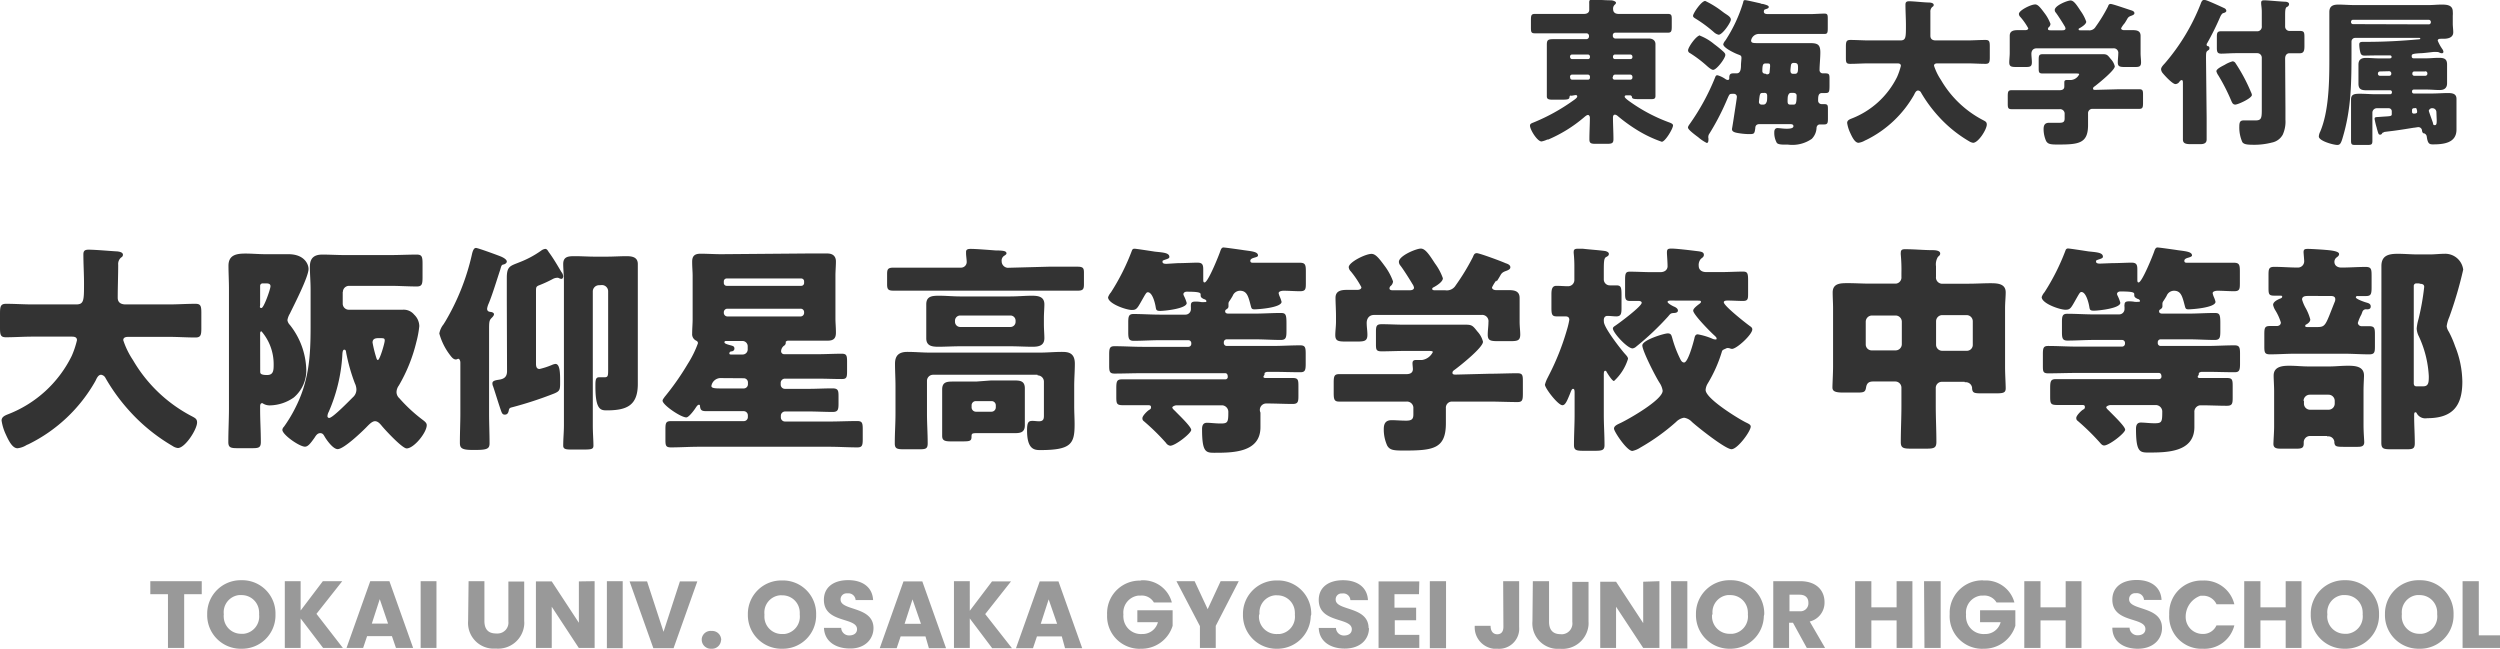 <svg id="レイヤー_1" data-name="レイヤー 1" xmlns="http://www.w3.org/2000/svg" width="316" height="82" viewBox="0 0 316 82"><defs><style>.cls-1{fill:#999;}.cls-2{fill:#333;}</style></defs><path class="cls-1" d="M19,75.11h2.23V81.9h2.05V75.11H25.5V73.46H19Zm15.82,2.54a4.2,4.2,0,0,0-4.08-4.31h-.22a4.23,4.23,0,0,0-4.33,4.13v.18A4.24,4.24,0,0,0,30.34,82h.18a4.22,4.22,0,0,0,4.3-4.13Zm-6.53,0a2.18,2.18,0,0,1,1.91-2.43,1.67,1.67,0,0,1,.32,0,2.2,2.2,0,0,1,2.23,2.15,1.51,1.51,0,0,1,0,.3,2.2,2.2,0,0,1-1.93,2.44l-.28,0A2.19,2.19,0,0,1,28.28,78,1.51,1.51,0,0,1,28.29,77.65ZM40.84,81.9h2.5L40,77.59l3.26-4.13H40.81L38,77.17V73.46H36V81.9h2V78.17Zm9.21,0h2.17l-3-8.44H46.8l-3,8.44H45.9l.5-1.49h3.14Zm-1-3.08H47l1-3.09Zm4.12,3.08h2V73.46h-2Zm6-3.41a3.24,3.24,0,0,0,3,3.49h.52a3.31,3.31,0,0,0,3.57-3,2.46,2.46,0,0,0,0-.47v-5h-2v5.05A1.37,1.37,0,0,1,63,80.07a1.06,1.06,0,0,1-.31,0c-1,0-1.46-.57-1.46-1.57V73.46h-2Zm14-5v5.23l-3.43-5.23h-2V81.9h2V76.69l3.42,5.21h2V73.46Zm3.54,8.44h2V73.46h-2Zm7.16-2.07-2.08-6.37H79.58l3,8.44h2.56l3-8.44H85.94Zm7.29,1.06A1.14,1.14,0,0,0,90,79.75h-.08a1.13,1.13,0,0,0-1.22,1v.08A1.14,1.14,0,0,0,89.85,82h.07a1.14,1.14,0,0,0,1.21-1v-.06Zm12-3.24a4.2,4.2,0,0,0-4.08-4.31h-.22a4.23,4.23,0,0,0-4.33,4.13v.18A4.25,4.25,0,0,0,98.68,82h.18a4.21,4.21,0,0,0,4.3-4.13Zm-6.53,0a2.18,2.18,0,0,1,1.91-2.43,1.67,1.67,0,0,1,.32,0,2.19,2.19,0,0,1,2.23,2.15c0,.1,0,.2,0,.3a2.21,2.21,0,0,1-1.94,2.44l-.28,0A2.2,2.2,0,0,1,96.62,78C96.62,77.85,96.62,77.75,96.63,77.65Zm13.78,1.73c0-2.82-4.16-2.16-4.16-3.62A.75.75,0,0,1,107,75h.15a.91.91,0,0,1,1,.85v0h2.21c-.08-1.61-1.31-2.52-3.15-2.52s-3.07.89-3.07,2.49c0,3,4.19,2.15,4.19,3.71,0,.49-.39.79-1,.79a1,1,0,0,1-1-.88v-.08h-2.18c.06,1.71,1.47,2.61,3.28,2.61C109.31,82,110.41,80.8,110.41,79.38Zm7,2.52h2.17l-3-8.44h-2.38l-3,8.44h2.14l.5-1.49h3.14Zm-1-3.08h-2.07l1-3.09Zm9,3.08h2.5l-3.38-4.31,3.26-4.13h-2.4l-2.81,3.71V73.46h-2V81.9h2V78.17Zm9.21,0h2.17l-3-8.44h-2.37l-3,8.44h2.15l.5-1.49h3.14Zm-1-3.08h-2.07l1-3.09Zm10.6-5.46a4.12,4.12,0,0,0-4.28,3.94,2.29,2.29,0,0,0,0,.37A4.11,4.11,0,0,0,143.8,82a2.28,2.28,0,0,0,.37,0,4.11,4.11,0,0,0,4.05-2.9V77.14h-4.46v1.51h2.6a2,2,0,0,1-2,1.49A2.22,2.22,0,0,1,142,78.08a1.86,1.86,0,0,1,0-.41,2.16,2.16,0,0,1,1.91-2.39l.29,0a1.76,1.76,0,0,1,1.65.87h2.27A3.75,3.75,0,0,0,144.16,73.36Zm7.45,5.75V81.9h2V79.11l2.91-5.65h-2.29L152.65,77,151,73.46H148.7Zm14.07-1.46a4.2,4.2,0,0,0-4.08-4.31h-.22a4.23,4.23,0,0,0-4.33,4.13v.18A4.24,4.24,0,0,0,161.2,82h.18a4.22,4.22,0,0,0,4.3-4.13Zm-6.53,0a2.18,2.18,0,0,1,1.91-2.43,1.67,1.67,0,0,1,.32,0,2.2,2.2,0,0,1,2.23,2.15,1.51,1.51,0,0,1,0,.3,2.2,2.2,0,0,1-1.93,2.44l-.28,0A2.21,2.21,0,0,1,159.13,78C159.13,77.85,159.14,77.75,159.15,77.65Zm13.78,1.73c0-2.82-4.16-2.16-4.16-3.62a.74.74,0,0,1,.72-.78h.14a.9.9,0,0,1,1,.85v0h2.22c-.08-1.61-1.32-2.52-3.15-2.52s-3.07.89-3.07,2.49c0,3,4.18,2.15,4.18,3.71,0,.49-.38.79-1,.79a1,1,0,0,1-1-.88v-.08h-2.18c.06,1.71,1.47,2.61,3.28,2.61,2,0,3.07-1.18,3.07-2.6Zm6.41-5.92h-5.15V81.9h5.15V80.25h-3.1V78.4H179V76.81h-2.74v-1.7h3.1Zm1.33,8.44h2.05V73.46h-2.05Zm9.3-2.7c0,.63-.29.94-.78.94s-.84-.35-.84-1.07h-2A2.72,2.72,0,0,0,188.79,82h.46a2.55,2.55,0,0,0,2.77-2.3,3.84,3.84,0,0,0,0-.48V73.46H190Zm3.67-.7a3.22,3.22,0,0,0,3,3.48h.52a3.31,3.31,0,0,0,3.57-3,3.53,3.53,0,0,0,0-.46v-5h-2.05v5.05a1.37,1.37,0,0,1-1.17,1.56,1.08,1.08,0,0,1-.31,0c-1,0-1.46-.57-1.46-1.57V73.46h-2.05Zm14-5v5.23l-3.43-5.23h-2V81.9h2V76.69l3.43,5.21h2.05V73.46Zm3.53,8.44h2.05V73.46h-2.05ZM223,77.65a4.2,4.2,0,0,0-4.09-4.31h-.21a4.23,4.23,0,0,0-4.33,4.13v.18A4.24,4.24,0,0,0,218.47,82h.18a4.22,4.22,0,0,0,4.3-4.13Zm-6.53,0a2.18,2.18,0,0,1,1.9-2.43,1.83,1.83,0,0,1,.33,0,2.2,2.2,0,0,1,2.23,2.15,1.51,1.51,0,0,1,0,.3,2.2,2.2,0,0,1-1.93,2.44l-.28,0A2.21,2.21,0,0,1,216.4,78c0-.1,0-.2,0-.3Zm12.11-1.45a1,1,0,0,1-1.12,1.06h-1.27V75.17h1.27c.76,0,1.12.41,1.12,1Zm-4.44-2.74V81.9h2V78.71h.49l1.75,3.19h2.31l-1.94-3.34a2.45,2.45,0,0,0,1.87-2.44c0-1.47-1-2.66-3.09-2.66Zm15.59,8.44h2V73.46h-2v3.31h-3.19V73.46h-2.05V81.9h2.05V78.42h3.19Zm3.52,0h2.05V73.46H243.2Zm7.47-8.54a4.12,4.12,0,0,0-4.28,3.94v.37A4.11,4.11,0,0,0,250.32,82a2.28,2.28,0,0,0,.37,0,4.13,4.13,0,0,0,4.05-2.9V77.14h-4.46v1.51h2.6a2,2,0,0,1-2,1.49,2.22,2.22,0,0,1-2.37-2.06,1.86,1.86,0,0,1,0-.41,2.16,2.16,0,0,1,1.91-2.39l.28,0a1.78,1.78,0,0,1,1.66.87h2.26a3.75,3.75,0,0,0-3.92-2.77ZM261.1,81.9h2V73.46h-2v3.31h-3.18V73.46h-2.05V81.9h2.05V78.42h3.18Zm12.18-2.52c0-2.82-4.16-2.16-4.16-3.62a.74.74,0,0,1,.72-.78H270a.9.9,0,0,1,1,.85v0h2.22c-.08-1.61-1.32-2.52-3.15-2.52s-3.07.89-3.07,2.49c0,3,4.18,2.15,4.18,3.71,0,.49-.38.79-1,.79a1,1,0,0,1-1-.88v-.08h-2.18C267,81.08,268.4,82,270.21,82,272.18,82,273.28,80.8,273.28,79.38Zm.91-1.71A4.08,4.08,0,0,0,278.06,82h.36a3.89,3.89,0,0,0,4-2.95h-2.26a1.83,1.83,0,0,1-1.75,1.08,2.14,2.14,0,0,1-2.14-2.16,2.8,2.8,0,0,1,1.88-2.67l.26,0a1.85,1.85,0,0,1,1.76,1.08h2.25a3.91,3.91,0,0,0-4-3,4.09,4.09,0,0,0-4.23,4A2,2,0,0,0,274.19,77.67Zm14.72,4.23h2V73.46h-2v3.31h-3.19V73.46h-2.05V81.9h2.05V78.42h3.19Zm11.8-4.25a4.2,4.2,0,0,0-4.08-4.31h-.22a4.23,4.23,0,0,0-4.33,4.13v.18A4.24,4.24,0,0,0,296.23,82h.18a4.22,4.22,0,0,0,4.3-4.13Zm-6.53,0a2.18,2.18,0,0,1,1.9-2.43,1.83,1.83,0,0,1,.33,0,2.2,2.2,0,0,1,2.23,2.15,1.51,1.51,0,0,1,0,.3,2.2,2.2,0,0,1-1.93,2.44l-.28,0A2.21,2.21,0,0,1,294.16,78C294.16,77.85,294.17,77.75,294.18,77.65Zm15.95,0A4.2,4.2,0,0,0,306,73.34h-.21a4.23,4.23,0,0,0-4.33,4.13v.18A4.24,4.24,0,0,0,305.65,82h.18a4.22,4.22,0,0,0,4.3-4.13v-.2Zm-6.53,0a2.18,2.18,0,0,1,1.9-2.43,1.83,1.83,0,0,1,.33,0,2.2,2.2,0,0,1,2.23,2.15c0,.1,0,.2,0,.3a2.2,2.2,0,0,1-1.93,2.44l-.28,0A2.21,2.21,0,0,1,303.58,78c0-.1,0-.2,0-.3Zm7.67-4.19V81.9H316V80.31h-2.68V73.46Z"/><path class="cls-2" d="M15.32,32.54a.38.38,0,0,0,.22-.34c0-.31-.44-.39-.7-.42-.95-.05-2.76-.22-3.63-.22-.45,0-.67.11-.67.59,0,1.23.08,2.44.08,3.64,0,2.19,0,2.69-1,2.69H4.11C3,38.48,1.87,38.4.78,38.4c-.72,0-.78.34-.78,1.29V41.4c0,.92.06,1.23.75,1.23,1.12,0,2.24-.08,3.36-.08H9c.31,0,.73,0,.73.45a11.33,11.33,0,0,1-.67,2,15,15,0,0,1-8.14,7.4c-.33.14-.72.31-.72.76a6.26,6.26,0,0,0,.53,1.74c.39.87.86,1.76,1.48,1.76a2.7,2.7,0,0,0,1.17-.42l.2-.08a19.65,19.65,0,0,0,8.48-8c.14-.28.33-.79.72-.79a.74.74,0,0,1,.56.42,23.79,23.79,0,0,0,3,4.13,22.77,22.77,0,0,0,5.47,4.45,1.49,1.49,0,0,0,.67.26c.92,0,2.43-2.36,2.43-3.23,0-.45-.25-.56-.61-.76a18.47,18.47,0,0,1-7.49-7.12A10.33,10.33,0,0,1,15.58,43c0-.42.45-.42.7-.42h5.09c1.12,0,2.24.08,3.33.08.67,0,.75-.31.75-1.15V39.55c0-.87-.08-1.15-.75-1.15-1.12,0-2.24.08-3.33.08H15.88c-.56,0-1-.22-1-.84,0-1.4.06-2.77.06-4.18A1.06,1.06,0,0,1,15.32,32.54Zm17.56,9.67c0-.14,0-.33.17-.33a6.33,6.33,0,0,1,1.54,4.17c0,.7,0,1.35-.81,1.35-.2,0-.41,0-.61-.06s-.28-.14-.28-.36Zm.7-6.39c.25,0,.61,0,.61.36s-.84,2.75-1.14,2.75-.17-.22-.17-.42V36.13a.31.31,0,0,1,.31-.31ZM28.94,51.61c0,1.43-.08,2.83-.08,4.26,0,.73.33.78,1.23.78h1.62c.92,0,1.26,0,1.26-.78,0-1.38-.09-2.72-.09-4.1v-.33c0-.17,0-.48.25-.48.06,0,.06,0,.14.06a1.57,1.57,0,0,0,.87.22,5.4,5.4,0,0,0,3-1,4.48,4.48,0,0,0,1.57-3.64,9.53,9.53,0,0,0-2.07-5.53,1.08,1.08,0,0,1-.31-.61,2.4,2.4,0,0,1,.31-.82C37.13,38.62,39,35,39,34c0-.61-.53-1.87-2.55-1.87l-1.65,0H33.53c-.84,0-1.68-.08-2.49-.08-1.15,0-2.16.17-2.16,1.54,0,.9.06,1.9.06,2.95ZM47.76,45.5c-.11,0-.14-.14-.17-.2a15.68,15.68,0,0,1-.5-2c0-.5.39-.56.78-.56.65,0,.76,0,.76.31s-.62,2.46-.87,2.46Zm-4.25-1.3c.2,0,.22.17.25.4a23.34,23.34,0,0,0,1.09,3.84,1.92,1.92,0,0,1,.2.78,1.29,1.29,0,0,1-.45,1l-.39.39c-.79.79-2.24,2.22-2.6,2.22a.22.22,0,0,1-.22-.23v0a1.3,1.3,0,0,1,.16-.54,20.83,20.83,0,0,0,1.71-7C43.28,44.84,43.26,44.2,43.51,44.2Zm-.17-7.29a.78.78,0,0,1,.78-.78h5.23c1.09,0,2.21.08,3.33.08.67,0,.73-.31.73-1.2V33.38c0-.9-.06-1.2-.73-1.2-1.12,0-2.21.06-3.33.06H43.54c-.93,0-1.85-.06-2.8-.06s-1.57.37-1.57,1.52c0,.95.09,1.9.09,2.88v4.71c0,3.81-.2,6.93-2,10.4a17.33,17.33,0,0,1-1.37,2.25.64.64,0,0,0-.2.39c0,.62,2.16,2.13,2.86,2.13.39,0,.72-.45,1.2-1.12.16-.25.36-.59.72-.59s.45.25.59.48c.28.47,1.06,1.54,1.62,1.54.78,0,3.13-2.24,3.72-2.86.25-.25.64-.67,1-.67s.61.3.81.53c.42.53,2.63,2.91,3.19,2.91.92,0,2.54-2,2.54-2.94,0-.25-.17-.42-.59-.73a19.58,19.58,0,0,1-2.87-2.67,1.06,1.06,0,0,1-.36-.78,1.48,1.48,0,0,1,.3-.84,20.32,20.32,0,0,0,2.21-5.5,12.76,12.76,0,0,0,.37-2,2.06,2.06,0,0,0-.65-1.45,1.71,1.71,0,0,0-1.45-.62l-2.8,0h-4a.77.77,0,0,1-.78-.75V36.91Zm20.75,10c0,.73-.37,1-1.06,1.09-.34.06-.79.11-.79.45a.89.89,0,0,0,.09.39c.3.9.56,1.77.86,2.67.23.67.28.9.62.9s.45-.26.5-.54.17-.33.42-.39a47.59,47.59,0,0,0,5.34-1.75c.73-.31.73-.5.73-1.49s0-2.24-.59-2.24a1.59,1.59,0,0,0-.47.14,9.54,9.54,0,0,1-1.54.5c-.39,0-.45-.33-.45-.67V36.85c0-.53,0-.65.45-.81a15.4,15.4,0,0,0,1.7-.79,1.29,1.29,0,0,1,.5-.14.45.45,0,0,1,.28.06.9.9,0,0,0,.28.08c.17,0,.23-.2.23-.34a1,1,0,0,0-.23-.53c-.5-.84-1-1.71-1.6-2.52-.11-.17-.22-.4-.44-.4a1.1,1.1,0,0,0-.53.23,12.36,12.36,0,0,1-2.68,1.44c-1.23.5-1.65.5-1.65,2,0,.95,0,1.93,0,2.89Zm12-10.88a.79.79,0,0,1,.78.78v9.79c0,.92,0,1.09-.5,1.09l-.67,0c-.44,0-.44.45-.44,1.18,0,2.92.67,3,1.42,3,2.52,0,3.94-.59,3.94-3.34,0-.64,0-1.26,0-1.88V35.6c0-.9,0-1.63,0-2.22,0-.9-.75-1-1.45-1s-1.65.06-2.49.06H75.14c-.81,0-1.65-.06-2.49-.06s-1.46.06-1.46,1c0,.62.09,1.38.09,2.22V53.76c0,.85-.09,1.71-.09,2.58,0,.45.4.48,1,.48h1.68c.9,0,1.14-.06,1.14-.5,0-.67-.08-1.6-.08-2.55V36.83a.79.79,0,0,1,.78-.78ZM61.82,41.86c0-1.13,0-1.35.31-1.66.11-.11.31-.31.31-.48s-.2-.25-.34-.28-.53,0-.53-.42a2.48,2.48,0,0,1,.22-.7c.5-1.23,1-2.91,1.43-4.2.17-.59.17-.65.48-.7.16-.06.36-.17.36-.37s-.31-.45-.78-.64-2.88-1.07-3.11-1.07-.39.22-.53.87a29.14,29.14,0,0,1-3.41,8.52,1.76,1.76,0,0,0-.14.23,2.56,2.56,0,0,0-.56,1.2,7.93,7.93,0,0,0,1.4,2.78c.17.22.39.5.7.5.11,0,.2-.09.31-.09s.25.2.25.5v6.37c0,1.23-.06,2.49-.06,3.73,0,.61.14.92,1.51.92h.59c1.4,0,1.65-.2,1.65-.84,0-1.29-.06-2.55-.06-3.81Zm29.36-9.73c-.9,0-1.76-.06-2.63-.06-.7,0-1.06.25-1.06,1s.06,1.2.06,1.82v5.44c0,.62-.06,1.21-.06,1.83a.9.9,0,0,0,.45.87c.17.08.28.16.28.36A13.17,13.17,0,0,1,86.93,46,33.13,33.13,0,0,1,84,50.18c-.08.14-.25.3-.25.47,0,.53,2.3,2.11,3,2.11.33,0,1.06-1,1.25-1.32.09-.11.2-.28.34-.28s.14.11.14.2c.06.45.17.61.78.61,1,0,2,0,2.94,0H94a.53.53,0,0,1,.53.53v.2a.51.51,0,0,1-.5.53H88.33c-1.17,0-2.35,0-3.52,0-.65,0-.7.25-.7,1.06v1.17c0,.81,0,1.09.7,1.09,1.17,0,2.35-.08,3.52-.08h16.5c1.17,0,2.35.08,3.55.08.61,0,.67-.28.67-1.06v-1.2c0-.82-.06-1.07-.7-1.07-1.17,0-2.35.06-3.52.06H99.24a.52.52,0,0,1-.54-.5v-.24a.54.54,0,0,1,.54-.53h3c1,0,2,.06,3,.06.7,0,.75-.31.75-1.1v-.75c0-.82,0-1.13-.78-1.13-1,0-2,.06-3,.06h-3a.53.53,0,0,1-.53-.53v-.2a.54.54,0,0,1,.51-.56h4.16c1,0,2,.05,3.05.05.61,0,.67-.2.67-1v-1.2c0-.76-.06-1-.67-1-1,0-2.05.06-3.05.06H99.12a.38.38,0,0,1-.39-.36h0a.91.91,0,0,1,.37-.71.43.43,0,0,0,.22-.36s0-.11,0-.14.17-.14.28-.14H102c.87,0,1.73,0,2.6,0,.7,0,1.06-.23,1.06-1s-.06-1.2-.06-1.82V34.86c0-.62.06-1.2.06-1.82s-.36-1-1.09-1-1.71,0-2.57,0Zm.67,4a.36.36,0,0,1-.36-.36v-.2a.36.36,0,0,1,.34-.37h9.45a.36.36,0,0,1,.36.35v.22a.36.36,0,0,1-.36.36ZM91.94,40a.46.46,0,0,1-.45-.45v-.08a.45.45,0,0,1,.45-.45h9.25a.43.43,0,0,1,.45.43v.1a.45.45,0,0,1-.44.45H91.94Zm1.87,3.1a.67.67,0,0,1,.7.64v.4a.64.64,0,0,1-.62.67H92.41c-.11,0-.22,0-.22-.16a.26.26,0,0,1,.22-.23c.2,0,.42-.11.42-.36s-.14-.31-.33-.37c-.37-.11-.93-.22-.93-.42s.2-.17.31-.17Zm.2,4.71a.53.53,0,0,1,.53.54v.22a.53.53,0,0,1-.53.53H91.32c-.84,0-1.4,0-1.4-.31a1.19,1.19,0,0,1,1.26-1Zm28.8,3.42a.53.53,0,0,1,.53-.53h2a.53.53,0,0,1,.53.53v.25a.55.55,0,0,1-.53.56h-2a.55.55,0,0,1-.53-.56Zm.56-3-2.85,0c-.76,0-1.43,0-1.43,1,0,.59,0,1.18,0,1.76v2.61c0,.5,0,1,0,1.48s.17.71,1,.71h1.65c.84,0,1.06-.06,1.06-.57s.08-.47,1.15-.47h1.31c1,0,1.89,0,2.85,0,.75,0,1.43,0,1.43-1,0-.59,0-1.18,0-1.76V50.85c0-.59,0-1.18,0-1.76,0-1-.68-1-1.43-1l-2.85,0Zm7.8-.78a.79.79,0,0,1,.78.78v3.56c0,.23,0,.48,0,.7,0,.37,0,.76-.62.76-.28,0-.56-.05-.81-.05-.5,0-.7.14-.7,1.2,0,2.35.87,2.49,1.65,2.49,3.92,0,4.36-.78,4.36-3.25,0-.76-.05-1.51-.05-2.3V48.77c0-.92.08-1.85.08-2.8,0-1.43-.9-1.49-1.65-1.49-.92,0-1.87.09-2.8.09H117.58c-1,0-1.9-.09-2.88-.09s-1.57.37-1.57,1.49c0,1,.06,1.88.06,2.8v3.51c0,1.26-.09,2.49-.09,3.76,0,.7.31.75,1.23.75H116c.95,0,1.26,0,1.26-.75,0-1.27-.09-2.5-.09-3.76V48.16a.77.77,0,0,1,.75-.79h13.21Zm-10.46-6.9a.66.66,0,0,1,.66-.67h6.33a.65.65,0,0,1,.67.65v.13a.65.65,0,0,1-.65.67h-6.34a.66.66,0,0,1-.67-.65v-.13Zm.65-3.08c-.87,0-1.77-.09-2.66-.09s-1.62.06-1.62,1.09c0,.45,0,1.07,0,1.8v.67c0,.73,0,1.35,0,1.82,0,1,.78,1.07,1.56,1.07s1.82-.06,2.72-.06h6.37c.92,0,1.85.06,2.77.06.75,0,1.51-.11,1.51-1.09,0-.5-.06-1.1-.06-1.8v-.67c0-.7.06-1.29.06-1.8,0-1-.81-1.09-1.6-1.09s-1.79.09-2.68.09Zm6-3.62a.83.83,0,0,1-.75-.84.71.71,0,0,1,.28-.65c.16-.11.33-.2.33-.33,0-.31-.42-.34-1-.37-.11,0-.2,0-.31,0-.69-.05-2.51-.2-3.16-.2-.27,0-.64,0-.64.37,0,.05,0,.17,0,.22,0,.23.08.81.08,1a.72.72,0,0,1-.68.78.17.17,0,0,1-.1,0H116.6c-1.23,0-2.43,0-3.66,0-.7,0-.81.2-.81.81v1.26c0,.65.11.84.81.84,1.23,0,2.43,0,3.66,0h15.94c1.23,0,2.46,0,3.69,0,.67,0,.78-.2.78-.81V34.44c0-.56-.13-.73-.81-.73-1.19,0-2.43,0-3.66,0Zm20.07-.5c-.3,0-.49-.06-.49-.26s.11-.16.2-.22c.41-.14.67-.2.67-.39,0-.53-.79-.56-1.82-.67-.39-.06-2.38-.37-2.57-.37a.31.31,0,0,0-.34.22,28,28,0,0,1-2.66,5.3,1.83,1.83,0,0,0-.36.62c0,.81,2.3,1.6,3,1.6s.7-.25,1.68-1.93c.09-.11.17-.31.34-.31.59,0,.92,1.37,1,1.88.06.36.09.48.59.48s3.33-.28,3.33-1a4.77,4.77,0,0,0-.31-.82,1.08,1.08,0,0,1-.11-.28c0-.22.22-.33.42-.33,1.76,0,1.76.16,1.76.39s0,.36.45.56c.08,0,.28.11.28.25s-.17.11-.25.11a2,2,0,0,1-.42,0,3.57,3.57,0,0,0-.65-.06c-.3,0-.64,0-.64.42a1.33,1.33,0,0,0,0,.28c0,.09,0,.17,0,.25a.69.69,0,0,1-.67.7h-3.25c-1.12,0-2.21-.08-3.33-.08-.61,0-.67.31-.67,1.09v1.18c0,.81.06,1.12.7,1.12,1.09,0,2.21-.08,3.3-.08h3.6a.37.37,0,0,1,.37.36v.12a.37.37,0,0,1-.37.36h-5.79c-1.17,0-2.35-.08-3.55-.08-.61,0-.67.28-.67,1.09v1.37c0,.73.06,1,.67,1,1.18,0,2.38-.05,3.55-.05h10.44c.28,0,.33.25.33.48a.3.3,0,0,1-.31.3H145.1c-1.09,0-2.19,0-3.28,0-.67,0-.72.28-.72,1.18v1c0,.93.05,1.09.92,1.09.5,0,1.31,0,2.54,0h.56c.17,0,.37,0,.37.25s-.11.25-.31.39-.78.7-.78,1,.16.34.3.48a27.83,27.83,0,0,1,2.68,2.64.77.77,0,0,0,.54.36c.64,0,2.65-1.57,2.65-2s-1.68-2-2-2.35c-.11-.11-.39-.34-.39-.48s.36-.28.53-.28h5.79a.84.84,0,0,1,.76.89h0c0,1.29-.09,1.41-1,1.41-.59,0-1.26-.09-1.71-.09s-.61.31-.61.79c0,2.86.44,3,1.51,3,2.32,0,5.87,0,5.87-3.23,0-.61,0-1.23,0-1.85A.81.81,0,0,1,160,51h.15c1.09,0,2.18.06,3.24.06.67,0,.73-.28.73-1V48.78c0-.79-.06-1-.73-1-1.12,0-2.24,0-3.38,0-.11,0-.31,0-.31-.16a.25.25,0,0,1,.06-.14.38.38,0,0,0,.08-.17c0-.06,0-.09,0-.14s.2-.17.39-.17h.59c1.17,0,2.35.05,3.55.05.62,0,.67-.3.67-1.12V44.74c0-.81-.05-1.09-.7-1.09-1.17,0-2.35.08-3.52.08h-5.76a.37.37,0,0,1-.37-.36v-.12a.37.37,0,0,1,.37-.36h3.55c1.09,0,2.18.08,3.27.08.67,0,.73-.31.73-1.15v-1c0-1.1-.12-1.26-.73-1.26-1.09,0-2.18.08-3.27.08h-3.36c-.17,0-.39-.06-.39-.28s.14-.22.22-.31a.36.36,0,0,0,.2-.33c0-.15,0-.26,0-.34a.51.51,0,0,1,.11-.31c.14-.2.31-.48.42-.67a1,1,0,0,1,.92-.65c.9,0,1.06.73,1.37,1.91.08.3.11.44.45.44.56,0,3.44-.22,3.44-.95a4.1,4.1,0,0,0-.2-.59,2.27,2.27,0,0,1-.17-.5c0-.25.42-.31.61-.31.7,0,1.4.06,2.1.06s.73-.28.73-1V34.33c0-.84-.06-1.12-.76-1.12s-1.59,0-2.46,0h-3.44c-.16,0-.36,0-.36-.25s.34-.34.5-.39c.31-.09.47-.14.47-.28,0-.48-.81-.53-1.81-.67-.37-.06-2.38-.34-2.55-.34s-.28.11-.39.42c-.17.53-1.56,4-2,4-.14,0-.17-.11-.17-.36V34.07c0-.59-.09-.87-.73-.87s-1.6.06-2.46.06Zm36.58,14c-.17,0-.42,0-.42-.22s.17-.31.36-.45c.67-.5,3.5-2.75,3.5-3.48a2.91,2.91,0,0,0-.7-1.29c-.56-.7-.67-.87-1.46-.87l-2.79,0h-5c-1,0-1.9-.06-2.86-.06-.67,0-.72.26-.72,1v1.43c0,.76,0,1,.72,1,.95,0,1.9-.05,2.86-.05h3c.33,0,.61,0,.61.14a1.83,1.83,0,0,1-1.34,1h-.65c-.3,0-.58,0-.58.42,0,.2.05.56.05.73,0,.5-.39.64-.81.64h-4.95c-1.19,0-2.37,0-3.55,0-.64,0-.7.28-.7,1.12v1.23c0,.81.06,1.12.67,1.12,1.2,0,2.38,0,3.58,0h4.95a.81.81,0,0,1,.87.73v.89c0,.56-.17.79-.9.79s-1.31-.06-1.84-.06c-.76,0-1,.42-1,1.12a4.93,4.93,0,0,0,.44,2.11c.34.56.82.61,2.07.61,3.72,0,5.34-.2,5.34-3.45v-1.9a.77.77,0,0,1,.7-.84h4.81c1.18,0,2.35.06,3.55.06.62,0,.67-.28.67-1.1V48.3c0-.84,0-1.12-.69-1.12-1.18,0-2.35.06-3.53.06Zm5.17-11.78c.17-.25.34-.53.48-.78s.28-.39.67-.53.58-.26.58-.48-.2-.39-.58-.5C189.72,33,187,32,186.67,32s-.39.25-.5.5A28.17,28.17,0,0,1,184,36.07a1.3,1.3,0,0,1-1.32.62h-1.34c-.2,0-.31-.06-.31-.17s.09-.17.2-.22c.37-.2,1.15-.68,1.15-1.13a7,7,0,0,0-1-1.87c-.73-1.13-1.23-1.88-1.79-1.88s-2.77.9-2.77,1.68a.77.77,0,0,0,.2.48c.37.47,1.2,1.79,1.51,2.32a1.13,1.13,0,0,1,.2.45c0,.31-.36.34-.56.34h-2.09c-.17,0-.45,0-.45-.25a.47.47,0,0,1,.11-.26.83.83,0,0,0,.34-.61,7.45,7.45,0,0,0-1.09-2c-.73-1-1.15-1.48-1.63-1.48-.78,0-2.88,1.06-2.88,1.68a.84.84,0,0,0,.26.53,12.16,12.16,0,0,1,1.34,2c0,.26-.28.34-.5.34s-.84,0-1.29,0c-.72,0-1.48.09-1.48,1,0,.67.06,1.49.06,2.33v.7c0,.56-.09,1.2-.09,1.68,0,.76.39.82,1.32.82h1.45c.9,0,1.29-.06,1.29-.85,0-.5-.09-1-.09-1.51s.28-1,.93-1h13.56a.8.8,0,0,1,.9.68.81.81,0,0,1,0,.22c0,.53-.09,1.06-.09,1.6,0,.76.39.81,1.32.81h1.51c.9,0,1.28-.05,1.28-.84,0-.45-.08-1-.08-1.65V40c0-.84,0-1.66,0-2.33,0-.93-.72-1-1.45-1-.53,0-1,0-1.54,0-.2,0-.5-.09-.5-.34A4.87,4.87,0,0,1,189.13,35.45ZM214.52,38c.34,0,.48,0,.48.14s-.12.2-.17.25c-.23.17-.81.59-.81.87,0,.5,2.26,2.78,2.71,3.17.08.08.25.22.25.36s-.08.12-.17.12a1.11,1.11,0,0,1-.42-.12,8.39,8.39,0,0,0-1.79-.53c-.33,0-.39.31-.44.56-.12.48-.79,3-1.29,3-.31,0-.45-.37-.56-.59a14.38,14.38,0,0,1-.92-2.44c-.11-.37-.14-.65-.59-.65s-3.21.84-3.21,1.52,1.67,3.95,2.18,4.73a2.44,2.44,0,0,1,.39,1c0,1.15-4.25,3.56-5.29,4.06-.42.2-.86.37-.86.73S205.63,57,206.33,57a2.91,2.91,0,0,0,1-.42,26.37,26.37,0,0,0,4.53-3.25,1.81,1.81,0,0,1,1-.53,1.69,1.69,0,0,1,1,.53c.7.64,4.23,3.45,5,3.45s2.43-2.27,2.43-2.86c0-.26-.3-.37-.64-.54-1-.5-5.06-3-5.06-4.09a1.79,1.79,0,0,1,.28-.84,17.46,17.46,0,0,0,1.76-3.95c.06-.23.11-.26.42-.4.14-.05.17-.11.34-.11a.77.77,0,0,1,.3.06,1,1,0,0,0,.23.05c.61,0,2.57-1.82,2.57-2.46,0-.21-.14-.31-.31-.43-.47-.33-3.29-2.55-3.29-3,0-.22.33-.22.5-.22.64,0,1.28.05,1.93.05s.64-.3.64-1V35.48c0-.9-.06-1.15-.62-1.15-.89,0-1.81.06-2.74.06h-1.93c-.72,0-.95-.42-.95-.76a1.18,1.18,0,0,1,.28-.92c.28-.2.37-.31.37-.5,0-.42-.5-.42-1.12-.5s-2.41-.29-2.94-.29-.61.09-.61.54c0,.25.08,1.12.08,1.71,0,.33-.25.73-.92.73h-1.12c-.92,0-1.82-.06-2.74-.06-.53,0-.59.25-.59,1.09v1.69c0,.67.06.92.62.92.39,0,.75,0,1.12,0,.14,0,.36.06.36.23,0,.45-2.74,2.49-3.24,2.83-.14.11-.4.22-.4.42,0,.53,1.82,2.52,2.49,2.52a.89.89,0,0,0,.48-.25,34.59,34.59,0,0,0,4-3.78c.31-.37.33-.42.75-.45.2,0,.5-.06.5-.31s-.3-.42-.5-.5-.81-.42-.81-.59.31-.17.37-.17Zm-11.8,2.47c0-.42.25-.54.45-.54.39,0,.75.06,1.14.06.59,0,.65-.36.65-1.06V37.31c0-1-.06-1.24-.67-1.24-.31,0-.62,0-.81,0a.75.75,0,0,1-.76-.73V34.5c0-1.32,0-1.85.28-2s.36-.22.36-.42-.3-.33-.53-.36c-.92-.12-1.84-.17-2.77-.28l-.64,0c-.25,0-.5.05-.5.34a1.07,1.07,0,0,0,0,.25,16.88,16.88,0,0,1,.08,1.74v1.6a.79.79,0,0,1-.78.81h0c-.47,0-1-.05-1.48-.05s-.64.3-.64,1.06v1.68c0,.82.05,1.12.64,1.12.36,0,.73,0,1.09,0s.53.11.53.45a10.09,10.09,0,0,1-.28,1.18,31.65,31.65,0,0,1-2.35,5.91l-.11.22a4,4,0,0,0-.34.87c0,.45,1.65,2.6,2.21,2.6.37,0,.59-.56.95-1.43.14-.36.23-.64.39-.64s.2.14.2.53v2.75c0,1.27-.08,2.56-.08,3.82,0,.67.31.73,1.23.73h1.37c.95,0,1.26-.06,1.26-.73,0-1.29-.09-2.55-.09-3.82v-5c0-.28,0-.56.17-.56s.14.08.2.17.67,1.12.92,1.12a6.33,6.33,0,0,0,1.77-2.8c0-.23-.2-.42-.45-.7-.56-.65-2.6-3.26-2.6-4Zm45.64,7.85a.8.8,0,0,1,.91.67.37.37,0,0,1,0,.11c.06.59.28.62,1.29.62h1.65c1,0,1.31-.06,1.31-.64s-.08-1.77-.08-2.7V39c0-.79.08-1.43.08-2.05,0-1.12-1.09-1.15-1.93-1.15s-1.84.06-2.74.06h-3.24a.8.8,0,0,1-.9-.68.61.61,0,0,1,0-.19V33.66a1.8,1.8,0,0,1,.25-1.2c.17-.14.28-.23.28-.42,0-.39-.67-.42-.95-.42-1.12,0-2.3-.12-3.44-.12-.28,0-.59,0-.59.43a1.41,1.41,0,0,0,0,.28,20,20,0,0,1,.08,2.32V35a.78.78,0,0,1-.69.85h-3.33c-.92,0-1.82-.06-2.74-.06s-1.93,0-1.93,1.18c0,.64.05,1.31.05,2v7.31c0,.93-.08,2.22-.08,2.7s.36.64,1.37.64h1.79c.83,0,1-.08,1.09-.64s.36-.76.9-.76h2.79a.78.78,0,0,1,.78.78h0v2.33c0,1.52-.08,3-.08,4.57,0,.76.39.81,1.34.81h1.85c1,0,1.31-.08,1.31-.86,0-1.52-.08-3-.08-4.52V49.05a.77.77,0,0,1,.74-.79h2.9Zm1-4.77a.75.75,0,0,1-.71.79H245.5a.77.77,0,0,1-.78-.75V40.61a.78.78,0,0,1,.78-.78h3.08a.78.78,0,0,1,.78.78h0Zm-13.53-2.89a.79.79,0,0,1,.78-.78h3a.79.79,0,0,1,.78.78V43.5a.79.79,0,0,1-.78.79h-3a.75.75,0,0,1-.78-.72v-3Zm29.61-7.34c-.31,0-.5-.06-.5-.26s.11-.16.2-.22c.42-.14.67-.2.67-.39,0-.53-.78-.56-1.81-.67-.4-.06-2.38-.37-2.58-.37a.31.31,0,0,0-.33.22,28,28,0,0,1-2.66,5.3,1.83,1.83,0,0,0-.36.62c0,.81,2.29,1.6,3,1.6s.7-.25,1.68-1.93c.08-.11.17-.31.34-.31.58,0,.92,1.37,1,1.88.06.36.09.48.59.48s3.33-.28,3.33-1a4.77,4.77,0,0,0-.31-.82,1.08,1.08,0,0,1-.11-.28c0-.22.22-.33.42-.33,1.76,0,1.76.16,1.76.39s0,.36.45.56c.08,0,.27.11.27.25s-.16.11-.25.11a2,2,0,0,1-.42,0,3.39,3.39,0,0,0-.64-.06c-.31,0-.64,0-.64.42a.67.67,0,0,0,0,.28c0,.09,0,.17,0,.25a.68.68,0,0,1-.67.7h-3.24c-1.12,0-2.21-.08-3.33-.08-.61,0-.67.31-.67,1.09v1.18c0,.81.06,1.12.7,1.12,1.09,0,2.21-.08,3.29-.08h3.61a.37.37,0,0,1,.37.36v.12a.37.37,0,0,1-.37.36h-5.79c-1.17,0-2.35-.08-3.55-.08-.62,0-.67.28-.67,1.09v1.37c0,.73,0,1,.67,1,1.17,0,2.38-.05,3.55-.05h10.43c.28,0,.34.25.34.48a.31.31,0,0,1-.31.3h-9.76c-1.09,0-2.18,0-3.27,0-.67,0-.73.28-.73,1.18v1c0,.93.06,1.09.92,1.09.5,0,1.32,0,2.55,0h.56c.16,0,.36,0,.36.25s-.11.25-.31.39-.78.7-.78,1,.17.34.31.48a29,29,0,0,1,2.68,2.64c.14.17.31.36.53.36.64,0,2.66-1.57,2.66-2s-1.68-2-2-2.35c-.11-.11-.39-.34-.39-.48s.36-.28.53-.28h5.79a.83.83,0,0,1,.76.89h0c0,1.29-.08,1.41-1,1.41-.59,0-1.26-.09-1.71-.09s-.61.31-.61.79c0,2.86.45,3,1.51,3,2.32,0,5.87,0,5.87-3.23,0-.61,0-1.23,0-1.85a.82.82,0,0,1,.73-.89h.14c1.09,0,2.18.06,3.24.06.67,0,.73-.28.73-1V48.78c0-.79-.06-1-.73-1-1.11,0-2.23,0-3.38,0-.11,0-.31,0-.31-.16a.25.25,0,0,1,.06-.14.38.38,0,0,0,.08-.17c0-.06,0-.09,0-.14s.2-.17.4-.17h.58c1.18,0,2.35.05,3.55.05.62,0,.68-.3.68-1.12V44.74c0-.81-.06-1.09-.7-1.09-1.18,0-2.35.08-3.53.08H273.1a.36.36,0,0,1-.36-.36v-.12a.36.36,0,0,1,.36-.36h3.55c1.09,0,2.19.08,3.28.08.67,0,.72-.31.72-1.15v-1c0-1.1-.11-1.26-.72-1.26-1.09,0-2.19.08-3.28.08H273.3c-.17,0-.39-.06-.39-.28s.14-.22.22-.31a.38.38,0,0,0,.2-.33c0-.15,0-.26,0-.34a.58.58,0,0,1,.11-.31c.14-.2.31-.48.42-.67a1,1,0,0,1,.93-.65c.9,0,1.06.73,1.37,1.91.08.3.11.44.44.44.56,0,3.44-.22,3.44-.95a3.16,3.16,0,0,0-.2-.59,2.24,2.24,0,0,1-.16-.5c0-.25.42-.31.61-.31.7,0,1.4.06,2.1.06s.73-.28.73-1V34.33c0-.84-.06-1.12-.76-1.12s-1.6,0-2.46,0h-3.44c-.17,0-.36,0-.36-.25s.33-.34.5-.39.47-.14.47-.28c0-.48-.81-.53-1.82-.67-.36-.06-2.37-.34-2.54-.34s-.28.11-.39.42c-.17.53-1.57,4-2,4-.14,0-.16-.11-.16-.36V34.07c0-.59-.09-.87-.73-.87s-1.6.06-2.46.06Zm25.73,17.35a.79.79,0,0,1,.78-.78h2.38a.78.78,0,0,1,.78.78h0V51a.78.78,0,0,1-.75.79H292a.77.77,0,0,1-.78-.75v-.38Zm3,4.49a.78.78,0,0,1,.89.64.49.49,0,0,1,0,.12c.06.5.22.56,1.18.56H298c.47,0,.84-.06.84-.59,0-.22-.09-1.26-.09-2.16V49.47c0-.9.06-1.62.06-2,0-1.15-1.09-1.24-2-1.24s-1.6.09-2.38.09h-2.63c-.81,0-1.6-.09-2.41-.09s-2,.06-2,1.24c0,.53.06,1.26.06,2v4.46c0,.65-.09,1.85-.09,2.19,0,.56.48.59.92.59h2.1c.73,0,.81-.23.81-.7V55.9a.8.8,0,0,1,.82-.79h2.12Zm.31-17.75c.31,0,.7,0,.7.42a.81.81,0,0,1-.09.37c-1.17,2.94-1.11,3.14-2.23,3.14h-1.12c-.22,0-.36,0-.36-.14a.2.2,0,0,1,.16-.2c.23-.14.48-.34.48-.62a6.3,6.3,0,0,0-.56-1.4,5,5,0,0,1-.48-1.12c0-.42.42-.45.73-.45Zm11.38-1.54c.28,0,.56.06.56.39a31.24,31.24,0,0,1-.72,4.07,6.06,6.06,0,0,0-.23,1.2,2.43,2.43,0,0,0,.28,1A13.52,13.52,0,0,1,307,47.54c0,.73,0,1.29-.7,1.29-.22,0-.42,0-.64,0h-.23c-.25,0-.33-.17-.33-.39V36.16a.32.32,0,0,1,.3-.34h.42ZM301,51.72c0,1.43,0,2.83,0,4.23,0,.79.28.84,1.31.84H304c.92,0,1.23,0,1.23-.78,0-1.12-.08-2.22-.08-3.34v-.2c0-.14,0-.36.16-.36a.18.18,0,0,1,.17.14,1.24,1.24,0,0,0,1.31.61c3.19,0,4.45-1.51,4.45-4.62a12.33,12.33,0,0,0-.92-4.49,12.82,12.82,0,0,0-.79-1.82,1.63,1.63,0,0,1-.27-.7,4.47,4.47,0,0,1,.33-1.15,50.25,50.25,0,0,0,1.76-6,2.29,2.29,0,0,0-2.4-2c-.59,0-1.18.08-1.85.08h-1.48c-.84,0-1.68-.08-2.52-.08-1.11,0-2.09.17-2.09,1.54,0,.87,0,1.9,0,3Zm-2.37-12.37a.49.49,0,0,1,.53-.25c.17,0,.5,0,.5-.36s-.31-.43-.59-.51-1.29-.44-1.29-.64.2-.17.39-.17h.87c.64,0,.73-.22.73-1.12V35c0-.95,0-1.26-.76-1.26-1,0-2,.08-3.07.08-.48,0-.87-.25-.87-.73a.69.69,0,0,1,.25-.53c.14-.11.34-.22.34-.45s-.39-.36-1-.45-2.51-.2-2.93-.2-.56.06-.56.42c0,.12.08.93.08,1.15a.79.79,0,0,1-.79.79h0c-1,0-2-.09-3-.09-.67,0-.72.28-.72,1v1.54c0,.87,0,1.1.72,1.1h.79c.08,0,.22,0,.22.14s-.2.22-.31.25c-.31.14-.84.39-.84.78a2.16,2.16,0,0,0,.26.65,6.56,6.56,0,0,1,.72,1.57c0,.31-.25.45-.53.45s-.56,0-.87,0c-.64,0-.69.25-.69,1.07v1.51c0,.76.05,1,.72,1,1.06,0,2.13-.08,3.19-.08h6.15c1.06,0,2.13.08,3.19.08.67,0,.73-.25.73-1V42.3c0-.85-.06-1.07-.76-1.07-.31,0-.61,0-.9,0a.47.47,0,0,1-.5-.41v0a5.28,5.28,0,0,1,.45-1.07Z"/><path class="cls-2" d="M203.88,7.15a.26.26,0,0,1,.26-.26h1.94a.27.27,0,0,1,.26.26v.08a.25.25,0,0,1-.26.24h-1.94a.25.25,0,0,1-.26-.24h0Zm0,2.54a.27.27,0,0,1,.26-.26h1.94a.28.28,0,0,1,.26.26v.12a.26.26,0,0,1-.25.26h-2c-.16,0-.24-.1-.26-.26Zm-5.43-2.54a.26.26,0,0,1,.26-.26h2a.26.26,0,0,1,.26.26v.08a.24.24,0,0,1-.25.24h-2a.26.26,0,0,1-.26-.26Zm0,2.54a.26.26,0,0,1,.26-.26h2a.26.26,0,0,1,.26.26v.12a.24.24,0,0,1-.24.26h-2a.25.25,0,0,1-.26-.27h0Zm.66,2.33c.14,0,.25,0,.25.18s-.41.44-.55.54a24.35,24.35,0,0,1-4.92,2.72c-.24.1-.5.16-.5.42,0,.5.92,2,1.46,2a3,3,0,0,0,.72-.24l.12,0a17.61,17.61,0,0,0,4.51-2.79c.12-.1.36-.32.52-.32s.24.2.24.34c0,.92-.06,1.82-.06,2.75,0,.52.24.56.86.56h1.3c.68,0,.88-.06.88-.59,0-.92-.06-1.84-.06-2.74,0-.18.06-.36.26-.36a.69.69,0,0,1,.3.14,20.58,20.58,0,0,0,2.71,1.94,15.59,15.59,0,0,0,2.9,1.35c.42,0,1.42-1.65,1.42-2.07,0-.18-.24-.28-.38-.34a20.81,20.81,0,0,1-4.93-2.56c-.14-.1-.8-.54-.8-.72s.14-.18.28-.18H206a.25.25,0,0,1,.28.2c0,.24.24.28.85.28h1.52c.36,0,.6,0,.6-.4s0-.86,0-1.42V6.87c0-.44,0-.88,0-1.3s-.32-.7-.82-.7c-.66,0-1.32,0-1.95,0h-2.3a.33.33,0,0,1-.32-.32v-.1a.31.31,0,0,1,.31-.32h4.12c.84,0,1.7,0,2.54,0,.44,0,.48-.22.48-.79V2.54c0-.58,0-.78-.5-.78-.84,0-1.68,0-2.52,0H204.6c-.52,0-.7-.28-.7-.58a.67.67,0,0,1,.16-.54c.1-.1.2-.16.2-.3s-.36-.3-.66-.3c-.76,0-1.54-.08-2.32-.08-.2,0-.4,0-.4.28a1.23,1.23,0,0,0,0,.2c0,.22,0,.62,0,.82s-.12.5-.68.5h-3.67c-.84,0-1.68,0-2.52,0-.46,0-.5.2-.5.78v.88c0,.57,0,.79.48.79.84,0,1.7,0,2.54,0h4a.32.32,0,0,1,.32.32v.1a.34.34,0,0,1-.32.32h-2.21c-.66,0-1.32,0-2,0s-.8.14-.8.7,0,.86,0,1.3v3.81c0,.52,0,1.06,0,1.42s.24.42.74.42h.88c.9,0,1.2,0,1.24-.3s.12-.2.28-.2Zm24.4-10.24c-.2,0-.56,0-.56-.3s.14-.28.3-.34.32-.1.32-.26-.22-.24-.74-.38c-.08,0-.2,0-.32-.08-.32-.06-1.71-.4-1.93-.4s-.2.12-.26.34a18.58,18.58,0,0,1-2.24,4.77,1.17,1.17,0,0,0-.26.46c0,.46,1.46,1.14,1.84,1.28s.46.16.46.48c0,.08-.06.7-.06.82,0,.4,0,1.1-.54,1.1h-.4c-.34,0-.54.08-.54.54v.08a.19.19,0,0,1-.17.22h0a.6.6,0,0,1-.32-.12,3.39,3.39,0,0,0-1-.48c-.2,0-.24.12-.3.28a28.61,28.61,0,0,1-3.17,5.83c-.08.12-.26.34-.26.5s.28.48,1.29,1.22a5.26,5.26,0,0,0,1.08.73c.2,0,.22-.24.22-.55A.8.8,0,0,1,216,17a30.83,30.83,0,0,0,2.18-4.14c.44-1,.38-1,.82-1h.18a.37.37,0,0,1,.36.39v0c0,.12-.12.88-.36,2.44-.14.94-.24,1.52-.26,1.62,0,.3.26.42.72.5a8.83,8.83,0,0,0,1.36.14c.73,0,.77,0,.87-.76,0-.32.18-.5.52-.5h3.86c.16,0,.44,0,.44.26s-.38.32-.86.32-.88-.08-1.16-.08-.4.22-.4.5a2.61,2.61,0,0,0,.32,1.37c.16.2.62.22,1,.22h.42a4.29,4.29,0,0,0,3-.73,2.1,2.1,0,0,0,.6-1.36c0-.24.16-.46.42-.46l.54,0c.44,0,.48-.2.48-.74V13.88c0-.58,0-.72-.52-.72h-.3a.44.44,0,0,1-.42-.4c0-.54,0-1,.5-1l.4,0c.5,0,.54-.12.54-1v-.71c0-.62,0-.78-.56-.78h-.34a.4.4,0,0,1-.36-.4c0-.62.1-1.54.1-2.24,0-1-.34-1.18-1.3-1.18l-1.37,0h-5.14c-.68,0-.94,0-.94-.34a1,1,0,0,1,1-.82h6.45c.62,0,1.22,0,1.84,0,.36,0,.4-.18.4-.74V2.44c0-.52,0-.72-.4-.72-.6,0-1.22.06-1.84.06Zm-.38,7.53a.32.32,0,0,1-.37-.29.07.07,0,0,1,0,0c0-1,.14-1,.52-1s.46,0,.46.3v.1l-.06.66c0,.22-.12.32-.36.32Zm3.24-1c0-.24.16-.36.32-.36.46,0,.58.08.58.56s0,.82-.4.82h-.22c-.26,0-.34-.16-.34-.42C226.31,8.81,226.35,8.41,226.37,8.29Zm.3,3.43c.3,0,.42.16.42.32,0,1.08-.12,1.16-.4,1.16h-.42c-.28,0-.32-.18-.32-.44,0-.06,0-.56.06-.7s.12-.34.38-.34Zm-3.64,0c.26,0,.34.14.34.38s0,.6-.06.74-.14.36-.42.36h-.2a.33.33,0,0,1-.36-.29h0v-.06c.1-1,.12-1.12.46-1.12ZM214,2c0,.14.1.2.2.28a17.19,17.19,0,0,1,2.44,1.79,1.3,1.3,0,0,0,.6.32c.48,0,1.54-1.55,1.54-1.91s-.46-.58-.86-.86l-.24-.18A11.77,11.77,0,0,0,215.54.12C215.06.12,214,1.68,214,2Zm.9,2.47c-.48,0-1.53,1.5-1.53,1.9a.39.39,0,0,0,.24.34,15.53,15.53,0,0,1,1.87,1.38l.14.12c.28.26.7.62.92.62.44,0,1.54-1.46,1.54-1.88,0-.18-.1-.26-.2-.38a14.39,14.39,0,0,0-1.22-1A6.43,6.43,0,0,0,214.88,4.51ZM244.26.86a.25.25,0,0,0,.16-.24c0-.22-.32-.28-.5-.3-.68,0-2-.16-2.59-.16-.32,0-.48.08-.48.42,0,.88.06,1.74.06,2.6,0,1.57,0,1.93-.72,1.93h-3.94c-.79,0-1.59-.06-2.37-.06-.52,0-.56.24-.56.92V7.19c0,.66,0,.88.54.88.8,0,1.6-.06,2.39-.06h3.5c.22,0,.52,0,.52.32a8.57,8.57,0,0,1-.48,1.4A10.72,10.72,0,0,1,234,15c-.24.1-.52.22-.52.54a4.46,4.46,0,0,0,.38,1.24c.28.62.62,1.27,1.06,1.27a2.24,2.24,0,0,0,.83-.3l.14-.06A14.1,14.1,0,0,0,241.93,12c.1-.2.24-.56.52-.56a.48.48,0,0,1,.39.3A17.68,17.68,0,0,0,245,14.68a16.32,16.32,0,0,0,3.92,3.19,1.26,1.26,0,0,0,.48.18c.66,0,1.73-1.69,1.73-2.31,0-.32-.18-.4-.44-.54a13.17,13.17,0,0,1-5.35-5.09,7.34,7.34,0,0,1-.88-1.8c0-.3.32-.3.5-.3h3.64c.8,0,1.59.06,2.37.06.48,0,.54-.22.54-.82V5.87c0-.62-.06-.82-.54-.82-.8,0-1.59.06-2.37.06h-3.92c-.4,0-.68-.16-.68-.6,0-1,0-2,0-3A.78.78,0,0,1,244.26.86Zm20.59,10.5c-.12,0-.29,0-.29-.16s.11-.22.25-.32c.48-.37,2.5-2,2.5-2.49a2,2,0,0,0-.5-.92c-.4-.5-.48-.62-1-.62l-2,0h-3.6c-.68,0-1.36,0-2,0-.48,0-.52.18-.52.72v1c0,.54,0,.72.52.72.68,0,1.36,0,2,0h2.16c.24,0,.44,0,.44.1a1.25,1.25,0,0,1-1,.72h-.46c-.22,0-.42,0-.42.3s0,.41,0,.53c0,.36-.28.46-.58.46h-3.53c-.86,0-1.7,0-2.54,0-.46,0-.5.2-.5.8V13c0,.58,0,.8.48.8.86,0,1.7,0,2.56,0h3.53a.57.57,0,0,1,.62.51v.65c0,.4-.12.56-.64.56s-.94,0-1.32,0c-.54,0-.7.3-.7.8a3.76,3.76,0,0,0,.32,1.51c.24.4.58.44,1.48.44,2.66,0,3.82-.14,3.82-2.47V14.36a.55.55,0,0,1,.49-.6h3.44c.84,0,1.68,0,2.54,0,.44,0,.48-.2.48-.78v-.9c0-.6,0-.8-.5-.8-.84,0-1.68,0-2.52,0Zm3.7-8.42c.12-.18.24-.38.34-.56s.2-.28.48-.38.42-.18.42-.34-.14-.28-.42-.36-2.32-.8-2.58-.8-.28.18-.36.36a19.08,19.08,0,0,1-1.54,2.52.91.91,0,0,1-.93.45h-1c-.14,0-.22,0-.22-.12s.06-.12.14-.16c.26-.15.82-.49.82-.81A5.19,5.19,0,0,0,263,1.4c-.52-.8-.88-1.34-1.28-1.34s-2,.64-2,1.2a.48.48,0,0,0,.14.34c.26.34.86,1.28,1.08,1.66a.81.81,0,0,1,.14.33c0,.22-.26.24-.4.24h-1.5c-.12,0-.32,0-.32-.18a.41.41,0,0,1,.08-.19.58.58,0,0,0,.24-.44,5.22,5.22,0,0,0-.78-1.4c-.52-.7-.82-1.06-1.15-1.06-.56,0-2.06.76-2.06,1.2a.55.55,0,0,0,.18.38,8.13,8.13,0,0,1,1,1.43c0,.18-.2.24-.36.24l-.92,0c-.52,0-1.06.06-1.06.72,0,.48,0,1.06,0,1.66v.5c0,.4-.06.86-.06,1.2,0,.54.28.58.94.58h1c.64,0,.92,0,.92-.6,0-.36-.06-.72-.06-1.08s.2-.68.65-.68h9.69a.57.57,0,0,1,.64.49.38.38,0,0,1,0,.15c0,.38-.06.76-.06,1.14,0,.54.28.58.94.58h1.08c.64,0,.92,0,.92-.6,0-.32-.06-.74-.06-1.18v-.5c0-.6,0-1.18,0-1.66,0-.66-.52-.72-1-.72l-1.1,0c-.14,0-.36-.06-.36-.24A3.2,3.2,0,0,1,268.55,2.94Zm13.66,4.81a3.84,3.84,0,0,0-1,.44c-.38.2-1.06.52-1.06.82a1.69,1.69,0,0,0,.26.54A24.27,24.27,0,0,1,282,12.66c.12.26.2.56.54.56s2.1-.8,2.1-1.22a1.09,1.09,0,0,0-.12-.36,21.65,21.65,0,0,0-2-3.73A.49.49,0,0,0,282.21,7.75Zm6.63-.34c0-.54.32-.68.54-.68.44,0,.88,0,1.32,0s.58-.24.58-.86V4.81c0-.68,0-.9-.58-.9s-.88,0-1.32,0a.55.55,0,0,1-.54-.55V2.06c0-.62,0-1.06.22-1.18a.4.4,0,0,0,.28-.36c0-.2-.24-.28-.42-.3-.42,0-2.32-.18-2.67-.18s-.44.06-.44.34.08.6.08,1.14V3.3a.58.58,0,0,1-.48.65h-2.72c-.72,0-1.38,0-1.92,0s-.56.22-.56.8V6c0,.56.06.78.56.78s1.2-.06,1.92-.06h2.64a.57.57,0,0,1,.56.56h0V14c0,1-.12,1.22-.8,1.22-.44,0-1.06,0-1.46,0s-.58.12-.58.74a4.53,4.53,0,0,0,.38,2c.22.32.7.34,1.62.34a8.86,8.86,0,0,0,2.11-.28,2,2,0,0,0,1.38-1,4,4,0,0,0,.34-1.9c0-.5,0-1,0-1.42Zm-10,0c0-.68,0-.86.2-1s.23-.14.23-.32a.24.24,0,0,0-.18-.26c-.09,0-.17-.06-.17-.16a.25.25,0,0,1,.06-.2,34.34,34.34,0,0,0,1.65-3.33c.06-.14.22-.44.38-.48s.4-.12.4-.3a.42.42,0,0,0-.24-.32c-.34-.16-1.42-.66-2.08-.92a2,2,0,0,0-.47-.14c-.28,0-.38.3-.46.52A26,26,0,0,1,273.64,8c-.26.28-.48.52-.48.76a.88.88,0,0,0,.22.5c.4.48,1.26,1.37,1.6,1.37a.66.66,0,0,0,.52-.33.44.44,0,0,1,.26-.18c.16,0,.16.2.16.47v4.34c0,.9,0,1.78,0,2.67,0,.42.18.62.94.62h1.26c.6,0,.8-.22.8-.6,0-.89,0-1.79,0-2.69Zm26.46,6.25c.12,0,.14,0,.22.34a1.16,1.16,0,0,1,0,.18c0,.16-.28.18-.42.18a.21.21,0,0,1-.22-.21V13.9a.22.22,0,0,1,.22-.22ZM308,15.16c0,.38,0,.66-.24.66s-.2-.16-.24-.3S307,14.08,307,14s.16-.32.38-.32h.1a.49.49,0,0,1,.48.48ZM306.56,9a.28.28,0,0,1,.26.26v.06a.26.26,0,0,1-.26.26h-1.38a.24.24,0,0,1-.26-.24V9.29a.25.25,0,0,1,.24-.26h1.4ZM302,9a.28.28,0,0,1,.26.26v.06a.25.25,0,0,1-.26.26h-1.18a.25.25,0,0,1-.25-.26V9.29a.26.26,0,0,1,.25-.26Zm-4.59-5.95a.25.25,0,0,1-.24-.26V2.76a.25.25,0,0,1,.24-.26H307a.28.28,0,0,1,.26.26v.06a.26.26,0,0,1-.26.26Zm3.91,13.64c.52-.08,1-.12,1.54-.2.74-.1,1.46-.22,2.2-.34.12,0,.52-.08.6-.08a.46.46,0,0,1,.48.4c0,.16.1.38.22.38s.34.14.38.4c.12.89.32,1,.76,1,1.31,0,3-.14,3-1.87,0-.46,0-.92,0-1.4v-.76c0-.68,0-1.28,0-1.72,0-.68-.56-.74-1.1-.74s-1.32.06-2,.06h-2.3a.22.22,0,0,1-.22-.22v-.06a.22.22,0,0,1,.22-.22h1.64c.54,0,1.1.06,1.63.06s.94-.2.94-.86c0-.37,0-.73,0-1.07V9.23c0-.36,0-.72,0-1.08,0-.68-.34-.84-1-.84s-1.07.06-1.61.06h-1.64a.22.22,0,0,1-.22-.23h0V7.07c0-.22.12-.28,1-.34.4,0,1-.08,1.72-.16a3.42,3.42,0,0,1,.45,0,.66.66,0,0,1,.34.08.74.74,0,0,0,.28.08.19.19,0,0,0,.22-.17v0a.68.68,0,0,0-.16-.38l-.18-.28a5.39,5.39,0,0,1-.38-.76c0-.22.22-.24.44-.24h.3c.56,0,1.22-.14,1.22-.82,0-.36-.06-.73-.06-1.09V2.48c0-.16,0-.33,0-.5a3,3,0,0,0,0-.52c0-.82-.74-.88-1.38-.88S307.6.64,307,.64h-9.43c-.68,0-1.36-.06-2-.06s-1.14.16-1.14.94c0,.32,0,.64,0,1V7.63c0,3-.1,6.51-1.15,9a1.57,1.57,0,0,0-.18.62c0,.57,1.85,1.07,2.33,1.07.3,0,.44-.12.64-.77,1.16-3.8,1.16-7.11,1.16-11.51V5.27a.46.46,0,0,1,.44-.48h8.09c.08,0,.16,0,.16.08s0,.08-.18.1c-2.14.2-4.38.32-6.57.32h-.34c-.4,0-.62,0-.62.34a4.41,4.41,0,0,0,.16,1.08c.1.26.26.32.54.32C300,7,301,7,302.08,7a.2.2,0,0,1,.22.18v0c0,.2-.18.2-.3.2h-1.31c-.54,0-1.1-.06-1.64-.06s-.94.18-.94.84c0,.36,0,.72,0,1.08v.26c0,.34,0,.7,0,1.07,0,.68.32.84,1,.84s1.08,0,1.62,0h1.39a.22.22,0,0,1,.22.22v.06a.22.22,0,0,1-.22.22h-1.83c-.66,0-1.3-.06-2-.06s-1.12.06-1.12.74c0,.48,0,1.06,0,1.72v1.92c0,.52,0,1,0,1.57s.18.52.78.52h1.18c.56,0,.74,0,.74-.5s0-1.07,0-1.59V14.24a.56.56,0,0,1,.55-.56h1.52a.38.38,0,0,1,.38.38v.36c0,.3-.2.26-1.32.34-.73.06-.85,0-.85.28a9.33,9.33,0,0,0,.28,1.16c0,.1.06.2.08.3.12.42.16.52.32.52a.26.26,0,0,0,.23-.1C301.16,16.76,301.16,16.76,301.36,16.72Z"/></svg>